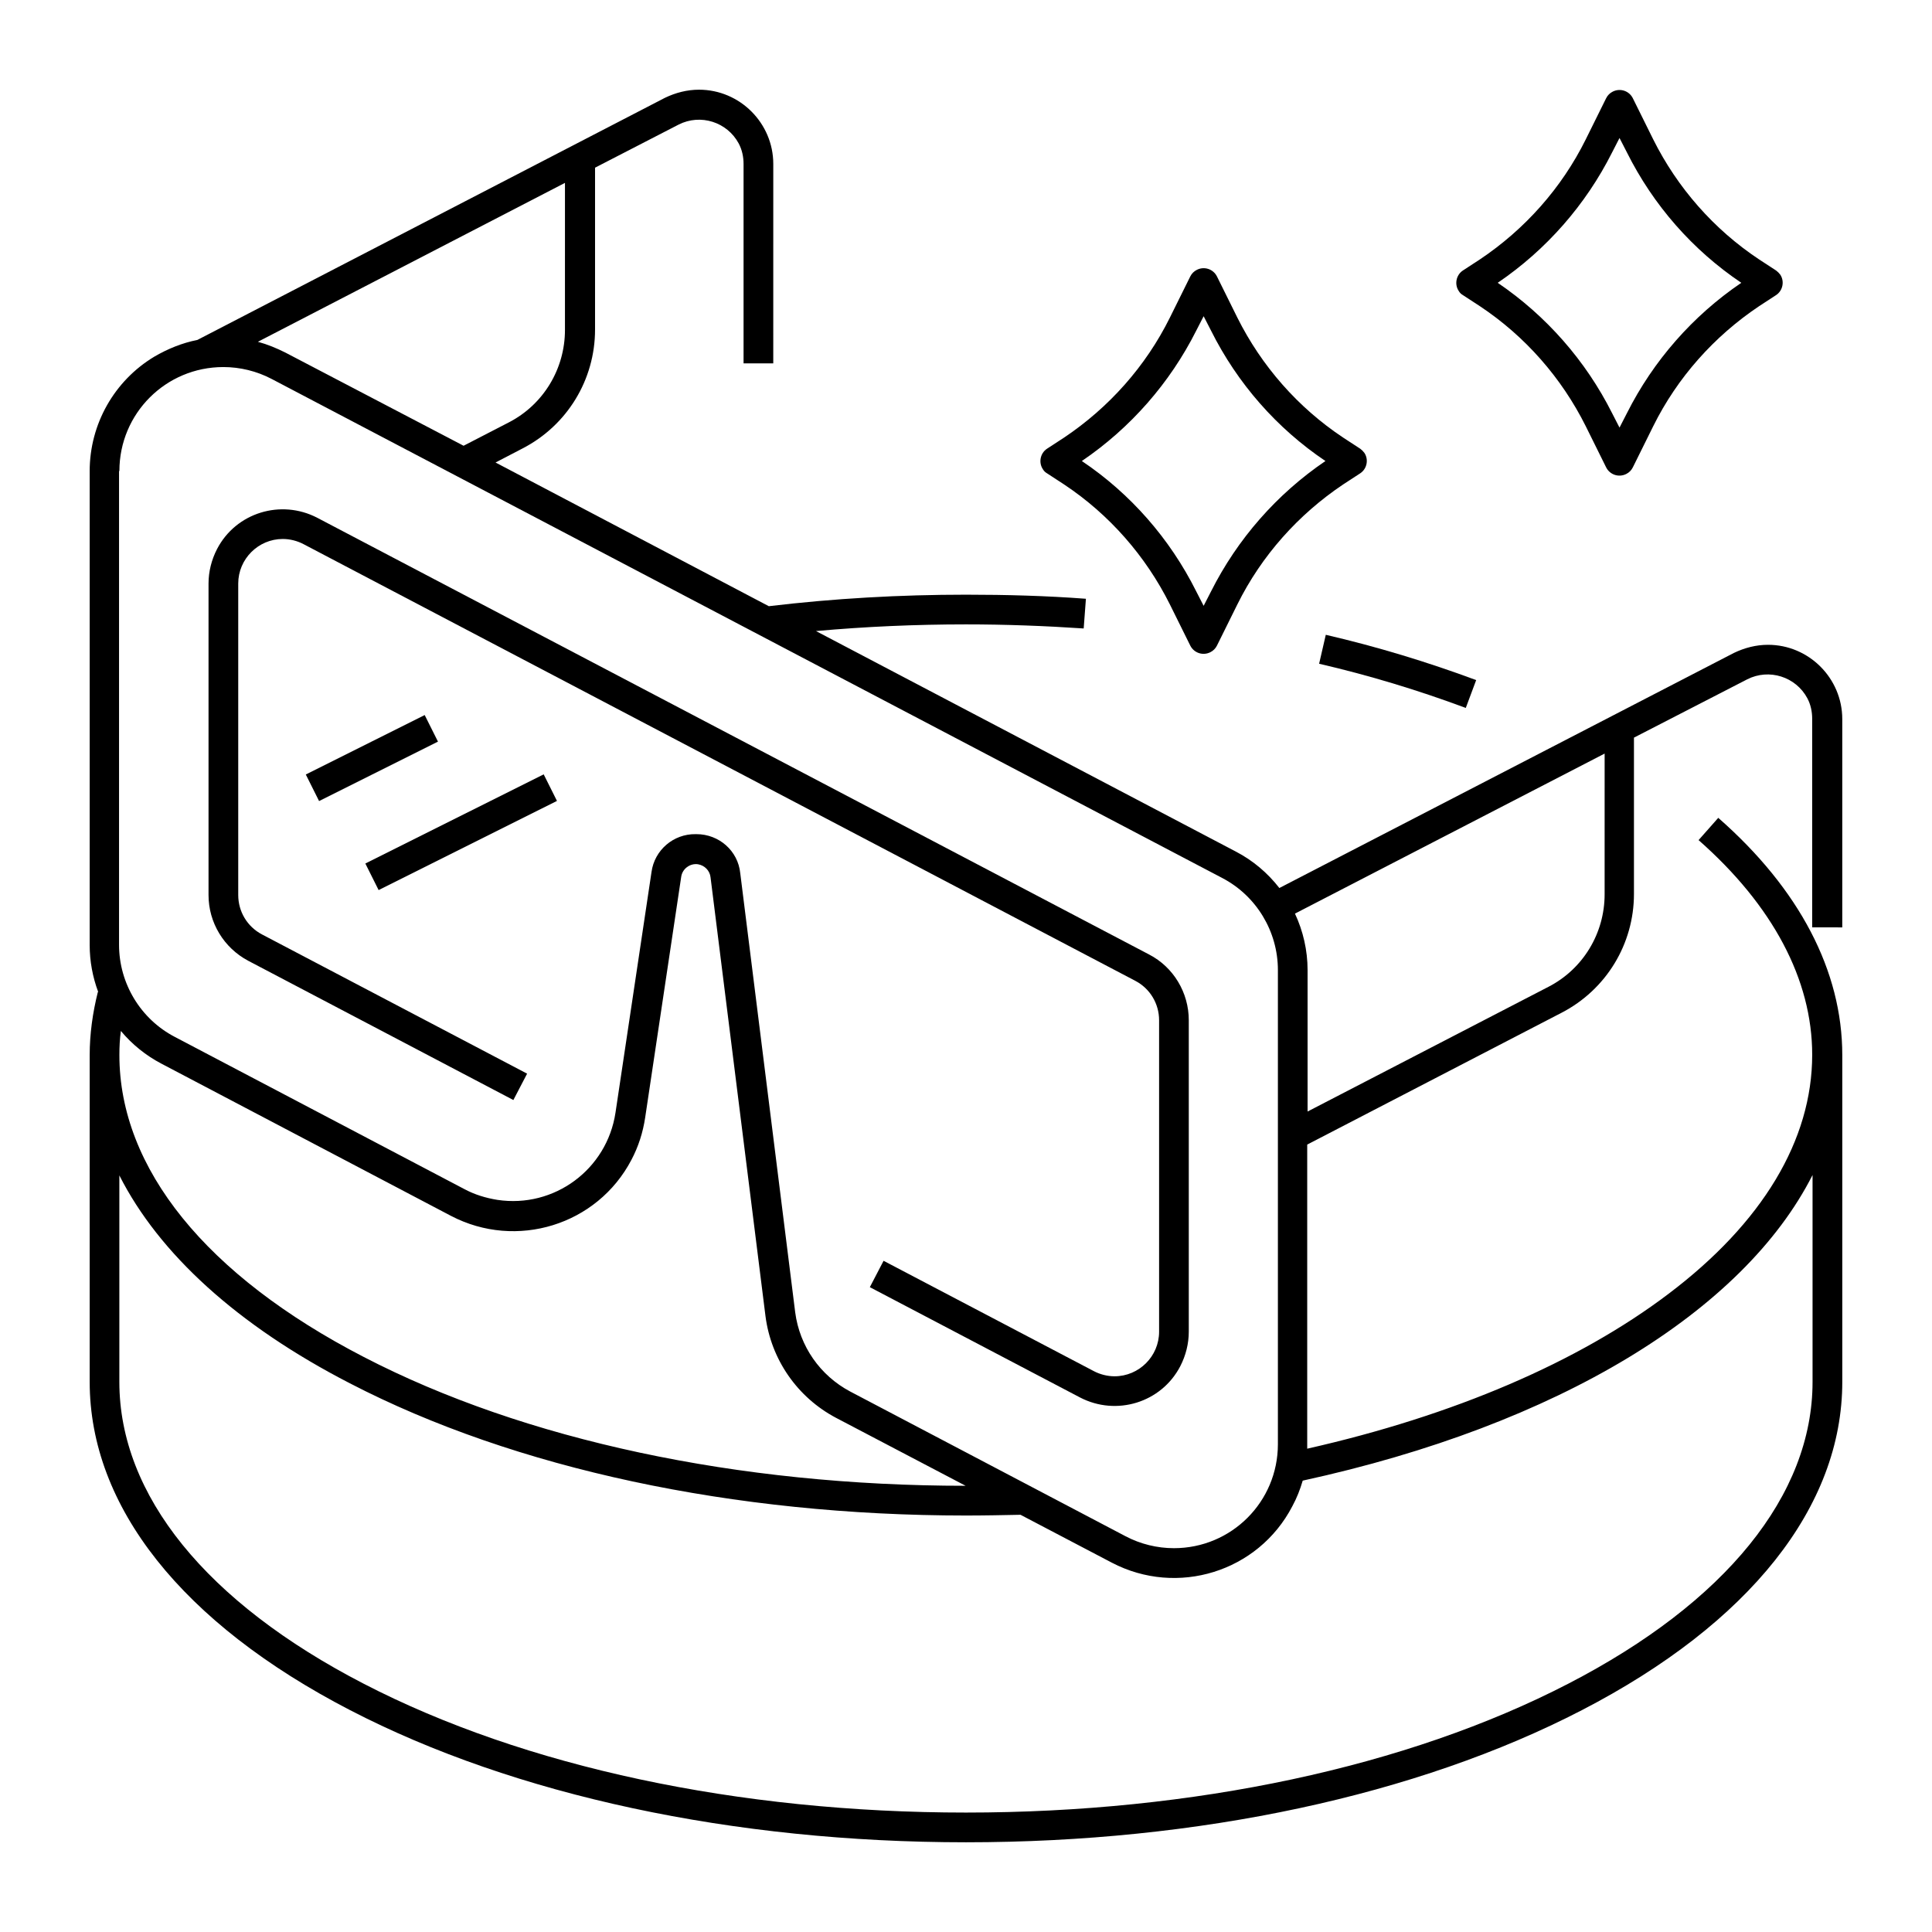 <?xml version="1.0" encoding="UTF-8"?>
<!-- Uploaded to: ICON Repo, www.svgrepo.com, Generator: ICON Repo Mixer Tools -->
<svg fill="#000000" width="800px" height="800px" version="1.1" viewBox="144 144 512 512" xmlns="http://www.w3.org/2000/svg">
 <g>
  <path d="m632.22 389.86v-55.301c0-10.824-8.855-19.68-19.68-19.68-3.148 0-6.199 0.789-9.055 2.164l-120.44 62.289c-3.148-4.035-6.988-7.281-11.512-9.645l-111.29-58.449c13.086-1.18 26.371-1.77 39.754-1.77 10.43 0 20.961 0.395 31.191 1.082l0.59-7.871c-10.43-0.789-21.156-1.082-31.785-1.082-17.418 0-34.934 0.984-52.25 3.051l-72.422-38.082 7.184-3.738c11.809-6.102 19.188-18.203 19.188-31.488v-42.906l22.141-11.414c5.805-2.953 12.891-0.688 15.941 5.019 0.887 1.672 1.277 3.543 1.277 5.41v52.84h7.871l0.004-52.84c0-10.824-8.855-19.68-19.68-19.68-3.148 0-6.199 0.789-9.055 2.164l-123.89 64.156c-4.035 0.789-7.871 2.363-11.414 4.43-10.629 6.394-17.121 17.91-17.121 30.309v125.66c0 4.231 0.789 8.461 2.262 12.398h-0.098c-1.379 5.512-2.164 11.121-2.164 16.727v86.594c0 33.062 24.5 63.961 68.98 86.984 43.691 22.633 101.65 35.031 163.25 35.031s119.55-12.398 163.25-35.031c44.477-23.023 68.977-53.922 68.977-86.984v-86.594c0-22.238-11.316-43.984-32.867-62.879l-5.215 5.902c19.68 17.32 30.109 37 30.109 56.875 0 22.633-13.188 44.574-38.082 63.371-23.91 18.105-56.973 32.273-95.742 41.031v-1.277-79.312l67.402-34.934c11.809-6.102 19.188-18.203 19.188-31.488v-41.426l30.012-15.449c5.805-2.953 12.891-0.688 15.941 5.019 0.887 1.672 1.277 3.543 1.277 5.41v55.301l7.977 0.008zm-338.5-158.43c0 10.332-5.707 19.777-14.859 24.5l-12.004 6.199-47.234-24.695c-2.363-1.18-4.723-2.164-7.281-2.856l81.379-42.113zm-118.08 37.395c0-15.254 12.301-27.551 27.551-27.551 4.43 0 8.855 1.082 12.793 3.148l251.91 132.25c9.055 4.723 14.762 14.168 14.762 24.402v125.66c0 15.254-12.301 27.551-27.551 27.551-4.43 0-8.855-1.082-12.793-3.148l-73.012-38.375c-7.969-4.231-13.383-12.004-14.562-20.961l-14.566-116.41c-0.59-5.902-5.609-10.332-11.609-10.332h-0.195c-5.902-0.098-10.922 4.231-11.711 10.035l-9.543 63.762c-2.262 15.055-16.234 25.387-31.293 23.125-3.051-0.492-6.004-1.379-8.758-2.856l-76.754-40.344c-9.055-4.723-14.762-14.168-14.762-24.402v-125.55zm0.395 148.39c2.953 3.543 6.594 6.496 10.727 8.66l76.754 40.344c17.32 9.055 38.77 2.461 47.824-14.859 1.871-3.543 3.051-7.281 3.641-11.219l9.543-63.762c0.297-2.164 2.363-3.641 4.43-3.344 1.77 0.297 3.148 1.672 3.344 3.445l14.562 116.3c1.477 11.512 8.461 21.551 18.695 26.961l34.34 18.008c-60.32 0-117-12.102-159.51-34.145-41.719-21.551-64.746-49.988-64.746-80 0-2.164 0.102-4.328 0.395-6.394zm448.31 38.18v54.809c0 30.012-23.027 58.449-64.746 80-42.609 22.039-99.289 34.145-159.61 34.145-60.32 0-117-12.102-159.61-34.145-41.723-21.551-64.75-49.988-64.75-80v-54.711c10.527 20.762 31.293 39.754 61.105 55.105 43.691 22.633 101.65 35.031 163.25 35.031 4.82 0 9.645-0.098 14.465-0.195l24.207 12.695c17.32 9.055 38.77 2.461 47.824-14.957 1.18-2.164 2.066-4.43 2.754-6.789 67.801-14.766 116.8-44.875 135.11-80.988zm-55.105-74.391c0 10.332-5.707 19.777-14.859 24.5l-63.859 33.062v-37.492c0-5.215-1.18-10.332-3.344-14.957l82.066-42.41z"/>
  <path d="m209.79 398.62 70.258 36.898 3.641-6.988-70.258-36.898c-3.938-2.066-6.297-6.102-6.297-10.43v-82.559c0-6.496 5.312-11.809 11.809-11.809 1.871 0 3.836 0.492 5.512 1.379l220.42 115.72c3.938 2.066 6.297 6.102 6.297 10.43v82.559c0 6.496-5.312 11.809-11.809 11.809-1.871 0-3.836-0.492-5.512-1.379l-55.695-29.227-3.641 6.988 55.695 29.227c9.645 5.019 21.551 1.379 26.566-8.266 1.477-2.856 2.262-6.004 2.262-9.152v-82.559c0-7.281-4.035-14.07-10.527-17.418l-220.42-115.72c-9.645-5.019-21.551-1.379-26.566 8.266-1.477 2.856-2.262 6.004-2.262 9.152v82.559c0 7.281 4.035 13.973 10.527 17.418z"/>
  <path d="m225.04 349.25 31.508-15.754 3.519 7.039-31.508 15.754z"/>
  <path d="m240.82 372.84 47.262-23.629 3.519 7.039-47.262 23.629z"/>
  <path d="m493.58 319.9c13.188 3.051 26.176 6.988 38.867 11.711l2.754-7.379c-12.988-4.82-26.273-8.855-39.852-12.004z"/>
  <path d="m531.66 222.19 4.527 2.953c12.004 7.969 21.648 18.992 28.043 31.785l5.41 10.922c0.984 1.969 3.344 2.754 5.312 1.77 0.789-0.395 1.379-0.984 1.77-1.77l5.41-10.922c6.394-12.891 16.137-23.812 28.043-31.785l4.527-2.953c1.77-1.18 2.262-3.641 1.082-5.41-0.297-0.395-0.688-0.789-1.082-1.082l-4.527-2.953c-12.004-7.969-21.648-18.992-28.043-31.785l-5.41-10.922c-0.984-1.969-3.344-2.754-5.312-1.77-0.789 0.395-1.379 0.984-1.77 1.77l-5.41 10.922c-6.394 12.891-16.137 23.812-28.043 31.785l-4.527 2.953c-1.77 1.18-2.262 3.641-1.082 5.41 0.297 0.492 0.594 0.789 1.082 1.082zm39.559-37.785 1.969-3.836 1.969 3.836c6.988 13.973 17.418 25.879 30.309 34.539-12.891 8.758-23.32 20.664-30.309 34.539l-1.969 3.836-1.969-3.836c-6.984-13.875-17.418-25.781-30.309-34.539 12.891-8.758 23.324-20.664 30.309-34.539z"/>
  <path d="m421.45 269.42 4.527 2.953c12.004 7.969 21.648 18.992 28.043 31.785l5.41 10.922c0.984 1.969 3.344 2.754 5.312 1.77 0.789-0.395 1.379-0.984 1.77-1.77l5.41-10.922c6.394-12.891 16.137-23.812 28.043-31.785l4.527-2.953c1.77-1.18 2.262-3.641 1.082-5.41-0.297-0.395-0.688-0.789-1.082-1.082l-4.527-2.953c-12.004-7.969-21.648-18.992-28.043-31.785l-5.41-10.922c-0.984-1.969-3.344-2.754-5.312-1.77-0.789 0.395-1.379 0.984-1.77 1.77l-5.41 10.922c-6.394 12.891-16.137 23.812-28.043 31.785l-4.527 2.953c-1.77 1.18-2.262 3.641-1.082 5.41 0.297 0.492 0.59 0.785 1.082 1.082zm39.559-37.785 1.969-3.836 1.969 3.836c6.988 13.973 17.418 25.879 30.309 34.539-12.891 8.758-23.32 20.664-30.309 34.539l-1.969 3.836-1.969-3.836c-6.988-13.973-17.418-25.879-30.309-34.539 12.891-8.758 23.32-20.664 30.309-34.539z"/>
 </g>
</svg>
